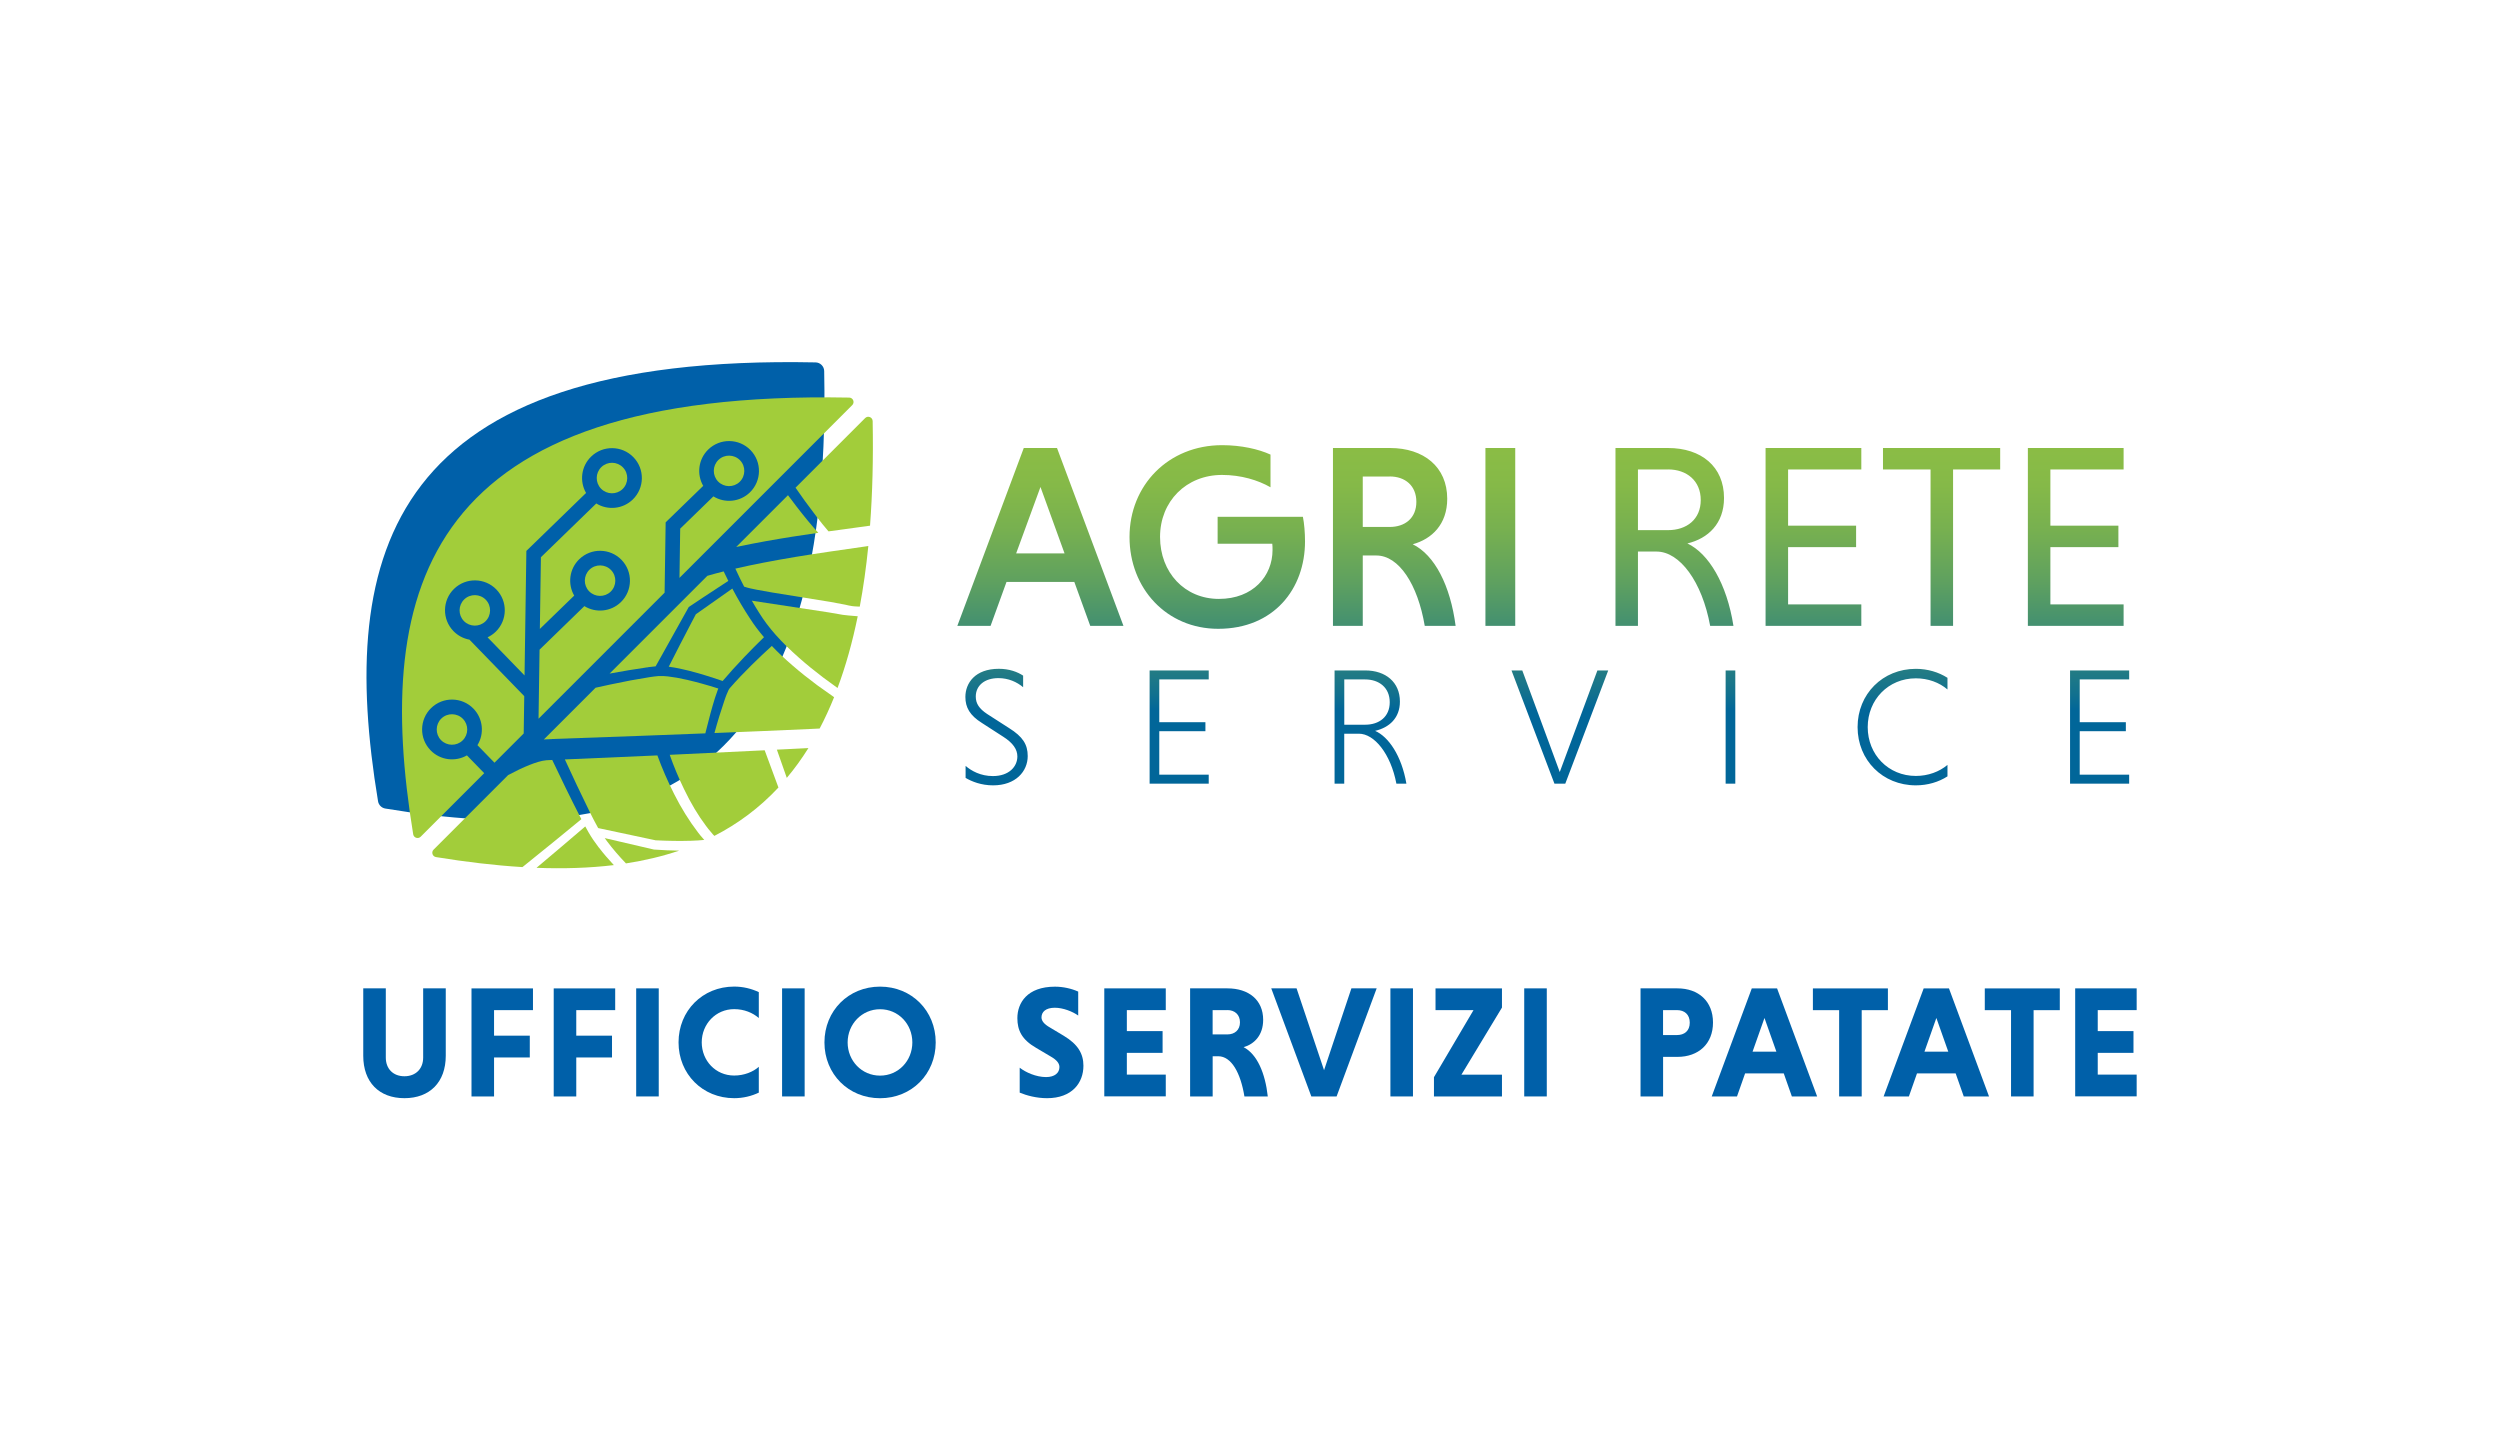 <?xml version="1.0" encoding="UTF-8"?>
<svg id="BASE" xmlns="http://www.w3.org/2000/svg" xmlns:xlink="http://www.w3.org/1999/xlink" viewBox="0 0 589.61 340.16">
  <defs>
    <style>
      .cls-1 {
        fill: none;
      }

      .cls-2 {
        fill: url(#linear-gradient);
      }

      .cls-3, .cls-4 {
        fill: #0060a9;
      }

      .cls-5 {
        fill: #a2cd3a;
      }

      .cls-5, .cls-4 {
        fill-rule: evenodd;
      }
    </style>
    <linearGradient id="linear-gradient" x1="363.96" y1="104.97" x2="363.96" y2="185.21" gradientUnits="userSpaceOnUse">
      <stop offset="0" stop-color="#8bbd45"/>
      <stop offset=".12" stop-color="#85b948"/>
      <stop offset=".25" stop-color="#77b050"/>
      <stop offset=".4" stop-color="#5fa15f"/>
      <stop offset=".56" stop-color="#3d8c74"/>
      <stop offset=".73" stop-color="#12718e"/>
      <stop offset=".78" stop-color="#016699"/>
    </linearGradient>
  </defs>
  <rect class="cls-1" width="589.61" height="340.16"/>
  <path class="cls-2" d="m253.36,137.24h-15.98l-3.76,10.37h-7.84l15.67-41.95h7.84l15.67,41.95h-7.83l-3.76-10.37Zm-13.7-6.72h11.41l-5.68-15.67-5.74,15.67Zm59.96-15.61c-2.9-1.66-6.91-2.9-11.41-2.9-8.45,0-14.62,6.23-14.62,14.62s5.8,14.62,13.88,14.62,12.65-5.43,12.65-11.53c0-.37,0-1.11-.06-1.48h-12.89v-6.35h20.11c.31,1.48.5,3.76.5,5.8,0,11.17-7.34,20.61-20.48,20.61-12.15,0-20.91-9.5-20.91-21.66s9.13-21.65,21.84-21.65c4.5,0,8.58.93,11.41,2.22v7.71Zm14.74-9.25h13.45c7.96,0,13.51,4.44,13.51,11.97,0,6.05-3.64,9.5-8.14,10.73,5.18,2.53,8.88,9.75,10.12,19.25h-7.28c-1.66-9.81-6.11-16.6-11.41-16.6h-3.21v16.6h-7.03v-41.95Zm13.39,6.72h-6.35v11.9h6.35c3.64,0,6.29-2.1,6.29-5.92s-2.65-5.99-6.29-5.99Zm22.58-6.72h7.03v41.95h-7.03v-41.95Zm30.67,0h12.4c7.83,0,13.2,4.38,13.2,11.78,0,6.05-3.76,9.56-8.64,10.73,5,2.34,9.31,9.5,10.86,19.43h-5.49c-1.91-10.43-7.16-17.52-12.65-17.52h-4.38v17.52h-5.3v-41.95Zm12.4,5.06h-7.1v14.31h7.1c4.38,0,7.71-2.53,7.71-7.1s-3.33-7.22-7.71-7.22Zm23,36.89v-41.95h22.58v5.06h-17.27v13.26h16.04v5.06h-16.04v13.51h17.27v5.06h-22.58Zm38.92-36.89h-11.23v-5.06h27.64v5.06h-11.11v36.89h-5.31v-36.89Zm22.94,36.89v-41.95h22.58v5.06h-17.27v13.26h16.04v5.06h-16.04v13.51h17.27v5.06h-22.58Zm-236.94,14.48c-1.49-1.25-3.49-2.16-5.85-2.16-3.22,0-5.34,1.72-5.34,4.36,0,1.65.82,2.86,2.67,4.09l5.18,3.33c3.26,2.04,4.4,3.89,4.4,6.6,0,3.61-2.83,6.91-8.17,6.91-2.79,0-5.03-.9-6.48-1.76v-2.83c1.37,1.18,3.53,2.4,6.44,2.4,3.81,0,5.77-2.24,5.77-4.63,0-1.69-1.06-3.18-3.26-4.6l-5.11-3.3c-2.83-1.77-3.89-3.65-3.89-6.13,0-3.26,2.28-6.64,7.89-6.64,2.48,0,4.4.74,5.73,1.61v2.75Zm29.81,22.74v-26.71h13.94v2.12h-11.66v10.09h10.88v2.12h-10.88v10.25h11.66v2.12h-13.94Zm43.63-26.71h7.23c4.83,0,8.17,2.79,8.17,7.34,0,3.89-2.51,6.13-5.85,6.91,3.14,1.37,6.25,5.82,7.38,12.45h-2.36c-1.34-7.07-5.22-11.78-8.84-11.78h-3.46v11.78h-2.28v-26.71Zm7.19,2.12h-4.91v10.68h4.91c3.34,0,5.81-1.88,5.81-5.3s-2.47-5.38-5.81-5.38Zm34.52-2.12h2.55l8.84,23.96,8.88-23.96h2.55l-10.13,26.71h-2.55l-10.13-26.71Zm50.51,0h2.28v26.71h-2.28v-26.71Zm52.32,24.98c-2.08,1.34-4.67,2.12-7.46,2.12-7.81,0-13.74-5.93-13.74-13.74s5.93-13.74,13.74-13.74c2.79,0,5.38.79,7.46,2.12v2.75c-1.92-1.65-4.56-2.63-7.46-2.63-6.48,0-11.35,5.03-11.35,11.51s4.87,11.51,11.35,11.51c2.91,0,5.54-.99,7.46-2.6v2.71Zm28.91,1.73v-26.71h13.94v2.12h-11.66v10.09h10.88v2.12h-10.88v10.25h11.66v2.12h-13.94Z"/>
  <g>
    <path class="cls-4" d="m192.35,85.47c-100.43-2.06-112.95,44.56-103.19,103.51.14.87.84,1.57,1.71,1.71,58.95,9.76,105.57-2.77,103.51-103.19-.02-1.11-.93-2.01-2.03-2.03Z"/>
    <g>
      <path class="cls-5" d="m190.66,176.43c-1.79.09-3.58.18-5.37.27l-2.07.1,2.34,6.66c1.81-2.15,3.51-4.49,5.1-7.03Z"/>
      <path class="cls-5" d="m171.44,163.6c-.23.56-.44,1.15-.63,1.73-.41,1.19-.8,2.39-1.17,3.6-.4,1.29-.77,2.6-1.13,3.91v.04c7.64-.3,15.29-.62,22.93-.97.62-.03,1.24-.06,1.87-.09,1.22-2.32,2.36-4.79,3.41-7.4-.04-.03-.08-.05-.12-.08-1.3-.9-2.59-1.81-3.88-2.75h0c-2.1-1.56-3.99-3.07-5.78-4.62-1.86-1.6-3.48-3.12-4.91-4.63-2.92,2.67-6.59,6.15-9.91,9.95-.25.29-.45.77-.67,1.32Z"/>
      <path class="cls-5" d="m189.88,118.22c1.75,2.38,3.56,4.84,5.52,7.1,2.39-.33,4.78-.66,7.17-.98.88-.12,1.75-.24,2.62-.36.57-7.56.79-15.76.62-24.67-.02-.91-1.12-1.36-1.77-.71l-16.42,16.42c.72,1.05,1.44,2.07,2.15,3.05l.11.15Z"/>
      <path class="cls-5" d="m188.48,155.17c1.72,1.52,3.61,3.06,5.6,4.57,1.13.85,2.29,1.69,3.45,2.52,1.9-5.08,3.49-10.71,4.76-16.92-1.35-.11-3.19-.26-3.49-.33-1.09-.21-2.23-.4-3.36-.58l-17.75-2.7c-.13-.02-.25-.05-.38-.07.61,1.07,1.17,1.99,1.72,2.85,2.19,3.54,5.1,6.82,9.44,10.65Z"/>
      <path class="cls-5" d="m173.43,134.11c.71,1.54,1.39,2.95,2.07,4.25l.1.03c.8.28,1.85.49,2.86.69l3.67.66,13.73,2.22c1.16.2,2.31.41,3.47.65.58.14,1.14.27,1.61.33.34.06.67.07,1.01.09.21,0,.42.02.63.03.06,0,.13,0,.19,0,.84-4.46,1.51-9.22,2.02-14.29-.19.03-.38.06-.57.09-4.85.69-12.23,1.75-16.64,2.49-5.47.92-9.99,1.79-14.13,2.75Z"/>
      <path class="cls-5" d="m160.57,151.65h0s-2.85,5.59-2.85,5.59c.03,0,.06,0,.1.01,1.75.23,3.39.62,4.77.96,2.43.63,5,1.42,7.84,2.4,1.57-1.86,3.15-3.57,5.05-5.59,1.56-1.63,3.14-3.23,4.7-4.74-1.26-1.47-2.33-2.9-3.27-4.36-1.45-2.19-2.83-4.53-4.2-7.11l-8.6,6.06-1.08,2.05c-.83,1.58-1.66,3.15-2.46,4.74Z"/>
      <path class="cls-5" d="m192.99,125.66c-1.6-1.76-3.25-3.76-5.12-6.18l-.61-.81c-.47-.63-.94-1.25-1.42-1.88l-12.21,12.21c4.83-1.03,9.46-1.82,13.15-2.41,2.06-.33,4.13-.63,6.2-.93Z"/>
      <path class="cls-5" d="m137.11,193.19l-.25-.48c-2.36-4.59-4.58-9.18-6.62-13.48-.48.02-.96.04-1.39.07-.6.05-1.28.2-1.95.4-1.26.38-2.64.93-4.36,1.73-.87.42-1.78.88-2.69,1.36l-17.59,17.59c-.6.6-.27,1.62.57,1.76,6.99,1.14,13.81,1.96,20.39,2.36,4.86-3.89,9.73-7.88,13.91-11.32Z"/>
      <path class="cls-5" d="m164.59,196.28c-2.08-2.72-3.96-5.76-5.61-9.04-1.55-3.08-2.84-6.06-3.94-9.08l-21.82.95c1.76,3.82,3.8,8.2,5.9,12.45.61,1.21,1.22,2.43,1.88,3.6l.09.14,13.53,2.88c3.02.15,5.78.19,8.33.11,1.21-.04,2.23-.1,3.15-.2-.12-.14-.24-.27-.36-.41-.4-.46-.8-.91-1.16-1.41Z"/>
      <path class="cls-5" d="m141.24,199.91c-.97-1.27-1.75-2.42-2.39-3.53-.28-.49-.55-.98-.82-1.47-3.64,3.12-7.52,6.42-11.5,9.76,6.33.24,12.43.06,18.24-.64-1.26-1.36-2.45-2.72-3.52-4.13Z"/>
      <path class="cls-5" d="m152.78,157.36l.08.63-.06-.63c.61-.08,1.21-.15,1.83-.21l7.81-13.99c2.34-1.58,4.59-3.05,6.83-4.52l2.5-1.64c-.37-.74-.74-1.49-1.1-2.24-1.28.33-2.57.67-3.84,1.04l-23.06,23.06c2.93-.54,5.93-1.05,8.99-1.49h.01Z"/>
      <path class="cls-5" d="m180.34,176.95c-7.47.37-14.93.73-22.39,1.07.94,2.67,2.07,5.39,3.37,8.07,1.61,3.35,3.31,6.2,5.21,8.72.33.47.68.88,1.04,1.3.19.22.38.44.56.67.11.12.23.24.35.36,5.56-2.86,10.63-6.61,15.11-11.41l-3.24-8.77Z"/>
      <path class="cls-5" d="m154.35,200.38l-.18-.03-11.55-2.69c.18.26.37.52.56.77,1.31,1.75,2.81,3.49,4.45,5.2,4.36-.67,8.55-1.66,12.54-3.01-1.89-.03-3.81-.1-5.81-.25Z"/>
      <path class="cls-5" d="m130.2,174.29l21.03-.75c5.04-.19,10.08-.38,15.12-.58l.1-.41c.35-1.41.71-2.82,1.09-4.22.34-1.24.69-2.48,1.08-3.71.2-.62.41-1.24.64-1.86.05-.13.1-.26.15-.38-2.68-.85-5.09-1.51-7.35-2.04-1.78-.41-3.22-.66-4.53-.81h0c-.76-.09-1.48-.12-2.17-.09-.72.05-1.46.16-2.2.27-2.82.44-5.84,1-9.28,1.74-1.14.24-2.28.5-3.42.75l-12.21,12.21c.09,0,.19-.03.28-.03.6-.04,1.14-.05,1.67-.07Z"/>
    </g>
    <g>
      <path class="cls-5" d="m174.45,113.64c1.42-1.38,1.46-3.67.08-5.09-1.38-1.42-3.67-1.46-5.09-.08-1.43,1.38-1.46,3.67-.08,5.09,1.38,1.42,3.67,1.46,5.09.08Z"/>
      <path class="cls-5" d="m144.03,139.53c1.42-1.38,1.46-3.67.08-5.09-1.38-1.42-3.67-1.46-5.09-.08-1.42,1.38-1.46,3.67-.08,5.09,1.38,1.42,3.67,1.46,5.09.08Z"/>
      <path class="cls-5" d="m110.12,178.15c-2.73,1.58-6.29,1.17-8.58-1.2-2.71-2.79-2.64-7.26.15-9.97,2.79-2.71,7.26-2.64,9.97.15,2.29,2.36,2.6,5.93.94,8.61l4.02,4.14,6.89-6.89.13-8.81-13.32-13.73.39.41c-1.39-.26-2.71-.93-3.77-2.02-2.71-2.79-2.64-7.26.15-9.97,2.79-2.71,7.26-2.64,9.97.15,2.71,2.79,2.64,7.26-.15,9.97-.58.56-1.23.99-1.92,1.32l8.72,8.99.1-6.87.33-22.5,14.08-13.67c-1.58-2.73-1.17-6.29,1.2-8.58,2.79-2.71,7.26-2.64,9.97.15,2.71,2.79,2.64,7.26-.15,9.97-2.36,2.29-5.93,2.6-8.61.94l-13.06,12.68-.25,16.91,8.1-7.86c-1.58-2.73-1.17-6.29,1.19-8.58,2.79-2.71,7.26-2.64,9.97.15,2.71,2.79,2.64,7.26-.15,9.97-2.36,2.29-5.93,2.6-8.61.94l-10.57,10.27-.24,16.29,29.73-29.73.25-16.59,8.86-8.6c-1.58-2.73-1.17-6.29,1.19-8.58,2.79-2.71,7.26-2.64,9.97.15,2.71,2.79,2.64,7.26-.15,9.97-2.36,2.29-5.93,2.6-8.61.94l-7.83,7.61-.17,11.61,40.75-40.75c.64-.64.2-1.75-.71-1.77-99.73-1.91-112.42,44.38-102.84,103,.14.83,1.16,1.16,1.76.57l14.99-14.99-4.05-4.17Z"/>
      <path class="cls-5" d="m109.48,141.37c-1.42,1.38-1.46,3.67-.08,5.09,1.38,1.42,3.67,1.46,5.09.08,1.42-1.38,1.46-3.67.08-5.09-1.38-1.42-3.67-1.46-5.09-.08Z"/>
      <path class="cls-5" d="m104.09,169.46c-1.42,1.38-1.46,3.67-.08,5.09,1.38,1.42,3.67,1.46,5.09.08,1.43-1.38,1.46-3.67.08-5.09-1.38-1.42-3.67-1.46-5.09-.08Z"/>
      <path class="cls-5" d="m146.84,115.33c1.42-1.38,1.46-3.67.08-5.09-1.38-1.43-3.67-1.46-5.09-.08-1.43,1.38-1.46,3.67-.08,5.09,1.38,1.42,3.67,1.46,5.09.08Z"/>
    </g>
  </g>
  <g>
    <path class="cls-3" d="m105.13,233.1v15.89c0,6.26-3.79,10.01-9.75,10.01s-9.71-3.75-9.71-10.01v-15.89h5.32v16.34c0,2.59,1.69,4.39,4.39,4.39s4.42-1.8,4.42-4.39v-16.34h5.32Z"/>
    <path class="cls-3" d="m116.52,249.41v9.18h-5.32v-25.49h14.5v5.13h-9.18v6.03h8.43v5.13h-8.43Z"/>
    <path class="cls-3" d="m135.91,249.41v9.18h-5.32v-25.49h14.5v5.13h-9.18v6.03h8.43v5.13h-8.43Z"/>
    <path class="cls-3" d="m150.04,233.1h5.32v25.49h-5.32v-25.49Z"/>
    <path class="cls-3" d="m178.96,257.69c-1.72.82-3.71,1.31-5.81,1.31-7.46,0-13.12-5.7-13.12-13.16s5.66-13.16,13.12-13.16c2.1,0,4.09.49,5.81,1.31v6.11c-1.42-1.24-3.45-2.1-5.81-2.1-4.35,0-7.65,3.52-7.65,7.83s3.26,7.83,7.65,7.83c2.36,0,4.46-.86,5.81-2.06v6.07Z"/>
    <path class="cls-3" d="m184.45,233.1h5.32v25.49h-5.32v-25.49Z"/>
    <path class="cls-3" d="m207.56,232.69c7.46,0,13.12,5.7,13.12,13.16s-5.66,13.16-13.12,13.16-13.12-5.7-13.12-13.16,5.66-13.16,13.12-13.16Zm0,20.99c4.31,0,7.61-3.49,7.61-7.83s-3.3-7.83-7.61-7.83-7.65,3.52-7.65,7.83,3.3,7.83,7.65,7.83Z"/>
    <path class="cls-3" d="m254.29,239.51c-1.31-.94-3.56-1.84-5.51-1.84-2.14,0-3.15.97-3.15,2.29,0,.82.67,1.61,1.91,2.32l3.37,2.02c3.3,1.99,4.61,4.2,4.61,7.05,0,4.01-2.66,7.65-8.58,7.65-2.51,0-4.84-.64-6.45-1.31v-5.88c1.39,1.09,3.86,2.21,6.22,2.21,2.02,0,3.15-.97,3.15-2.36,0-.86-.6-1.65-2.02-2.47l-3.48-2.06c-3.37-1.95-4.42-4.12-4.42-7.01,0-3.56,2.29-7.42,8.88-7.42,1.91,0,3.9.45,5.47,1.16v5.66Z"/>
    <path class="cls-3" d="m260.44,258.59v-25.49h14.5v5.13h-9.18v4.95h8.43v5.13h-8.43v5.13h9.18v5.13h-14.5Z"/>
    <path class="cls-3" d="m280.67,233.1h8.81c4.99,0,8.43,2.7,8.43,7.42,0,3.64-2.1,5.73-4.61,6.45,3.19,1.65,5.1,6.15,5.7,11.62h-5.51c-.9-5.55-3.07-9.48-6.18-9.48h-1.31v9.48h-5.32v-25.49Zm8.81,5.13h-3.49v5.73h3.49c1.69,0,2.96-1.01,2.96-2.85s-1.27-2.89-2.96-2.89Z"/>
    <path class="cls-3" d="m299.83,233.1h5.96l6.48,19.3,6.45-19.3h5.96l-9.45,25.49h-5.96l-9.45-25.49Z"/>
    <path class="cls-3" d="m327.92,233.1h5.32v25.49h-5.32v-25.49Z"/>
    <path class="cls-3" d="m344.67,253.46h9.56v5.13h-16.04v-4.54l9.33-15.82h-8.96v-5.13h15.67v4.53l-9.56,15.82Z"/>
    <path class="cls-3" d="m359.48,233.1h5.32v25.49h-5.32v-25.49Z"/>
    <path class="cls-3" d="m386.9,233.1h8.7c4.99,0,8.4,3.04,8.4,8.06s-3.41,8.1-8.4,8.1h-3.37v9.33h-5.32v-25.49Zm8.62,5.13h-3.3v5.88h3.3c1.72,0,3-.97,3-2.92s-1.27-2.96-3-2.96Z"/>
    <path class="cls-3" d="m420.68,253.16h-9.11l-1.91,5.43h-5.96l9.45-25.49h5.96l9.45,25.49h-5.96l-1.91-5.43Zm-7.35-5.13h5.62l-2.81-7.95-2.81,7.95Z"/>
    <path class="cls-3" d="m433.74,238.24h-6.18v-5.13h17.69v5.13h-6.18v20.35h-5.32v-20.35Z"/>
    <path class="cls-3" d="m461.22,253.16h-9.11l-1.91,5.43h-5.96l9.45-25.49h5.96l9.45,25.49h-5.96l-1.91-5.43Zm-7.35-5.13h5.62l-2.81-7.95-2.81,7.95Z"/>
    <path class="cls-3" d="m474.28,238.24h-6.18v-5.13h17.69v5.13h-6.18v20.35h-5.32v-20.35Z"/>
    <path class="cls-3" d="m489.42,258.59v-25.49h14.5v5.13h-9.18v4.95h8.43v5.13h-8.43v5.13h9.18v5.13h-14.5Z"/>
  </g>
</svg>